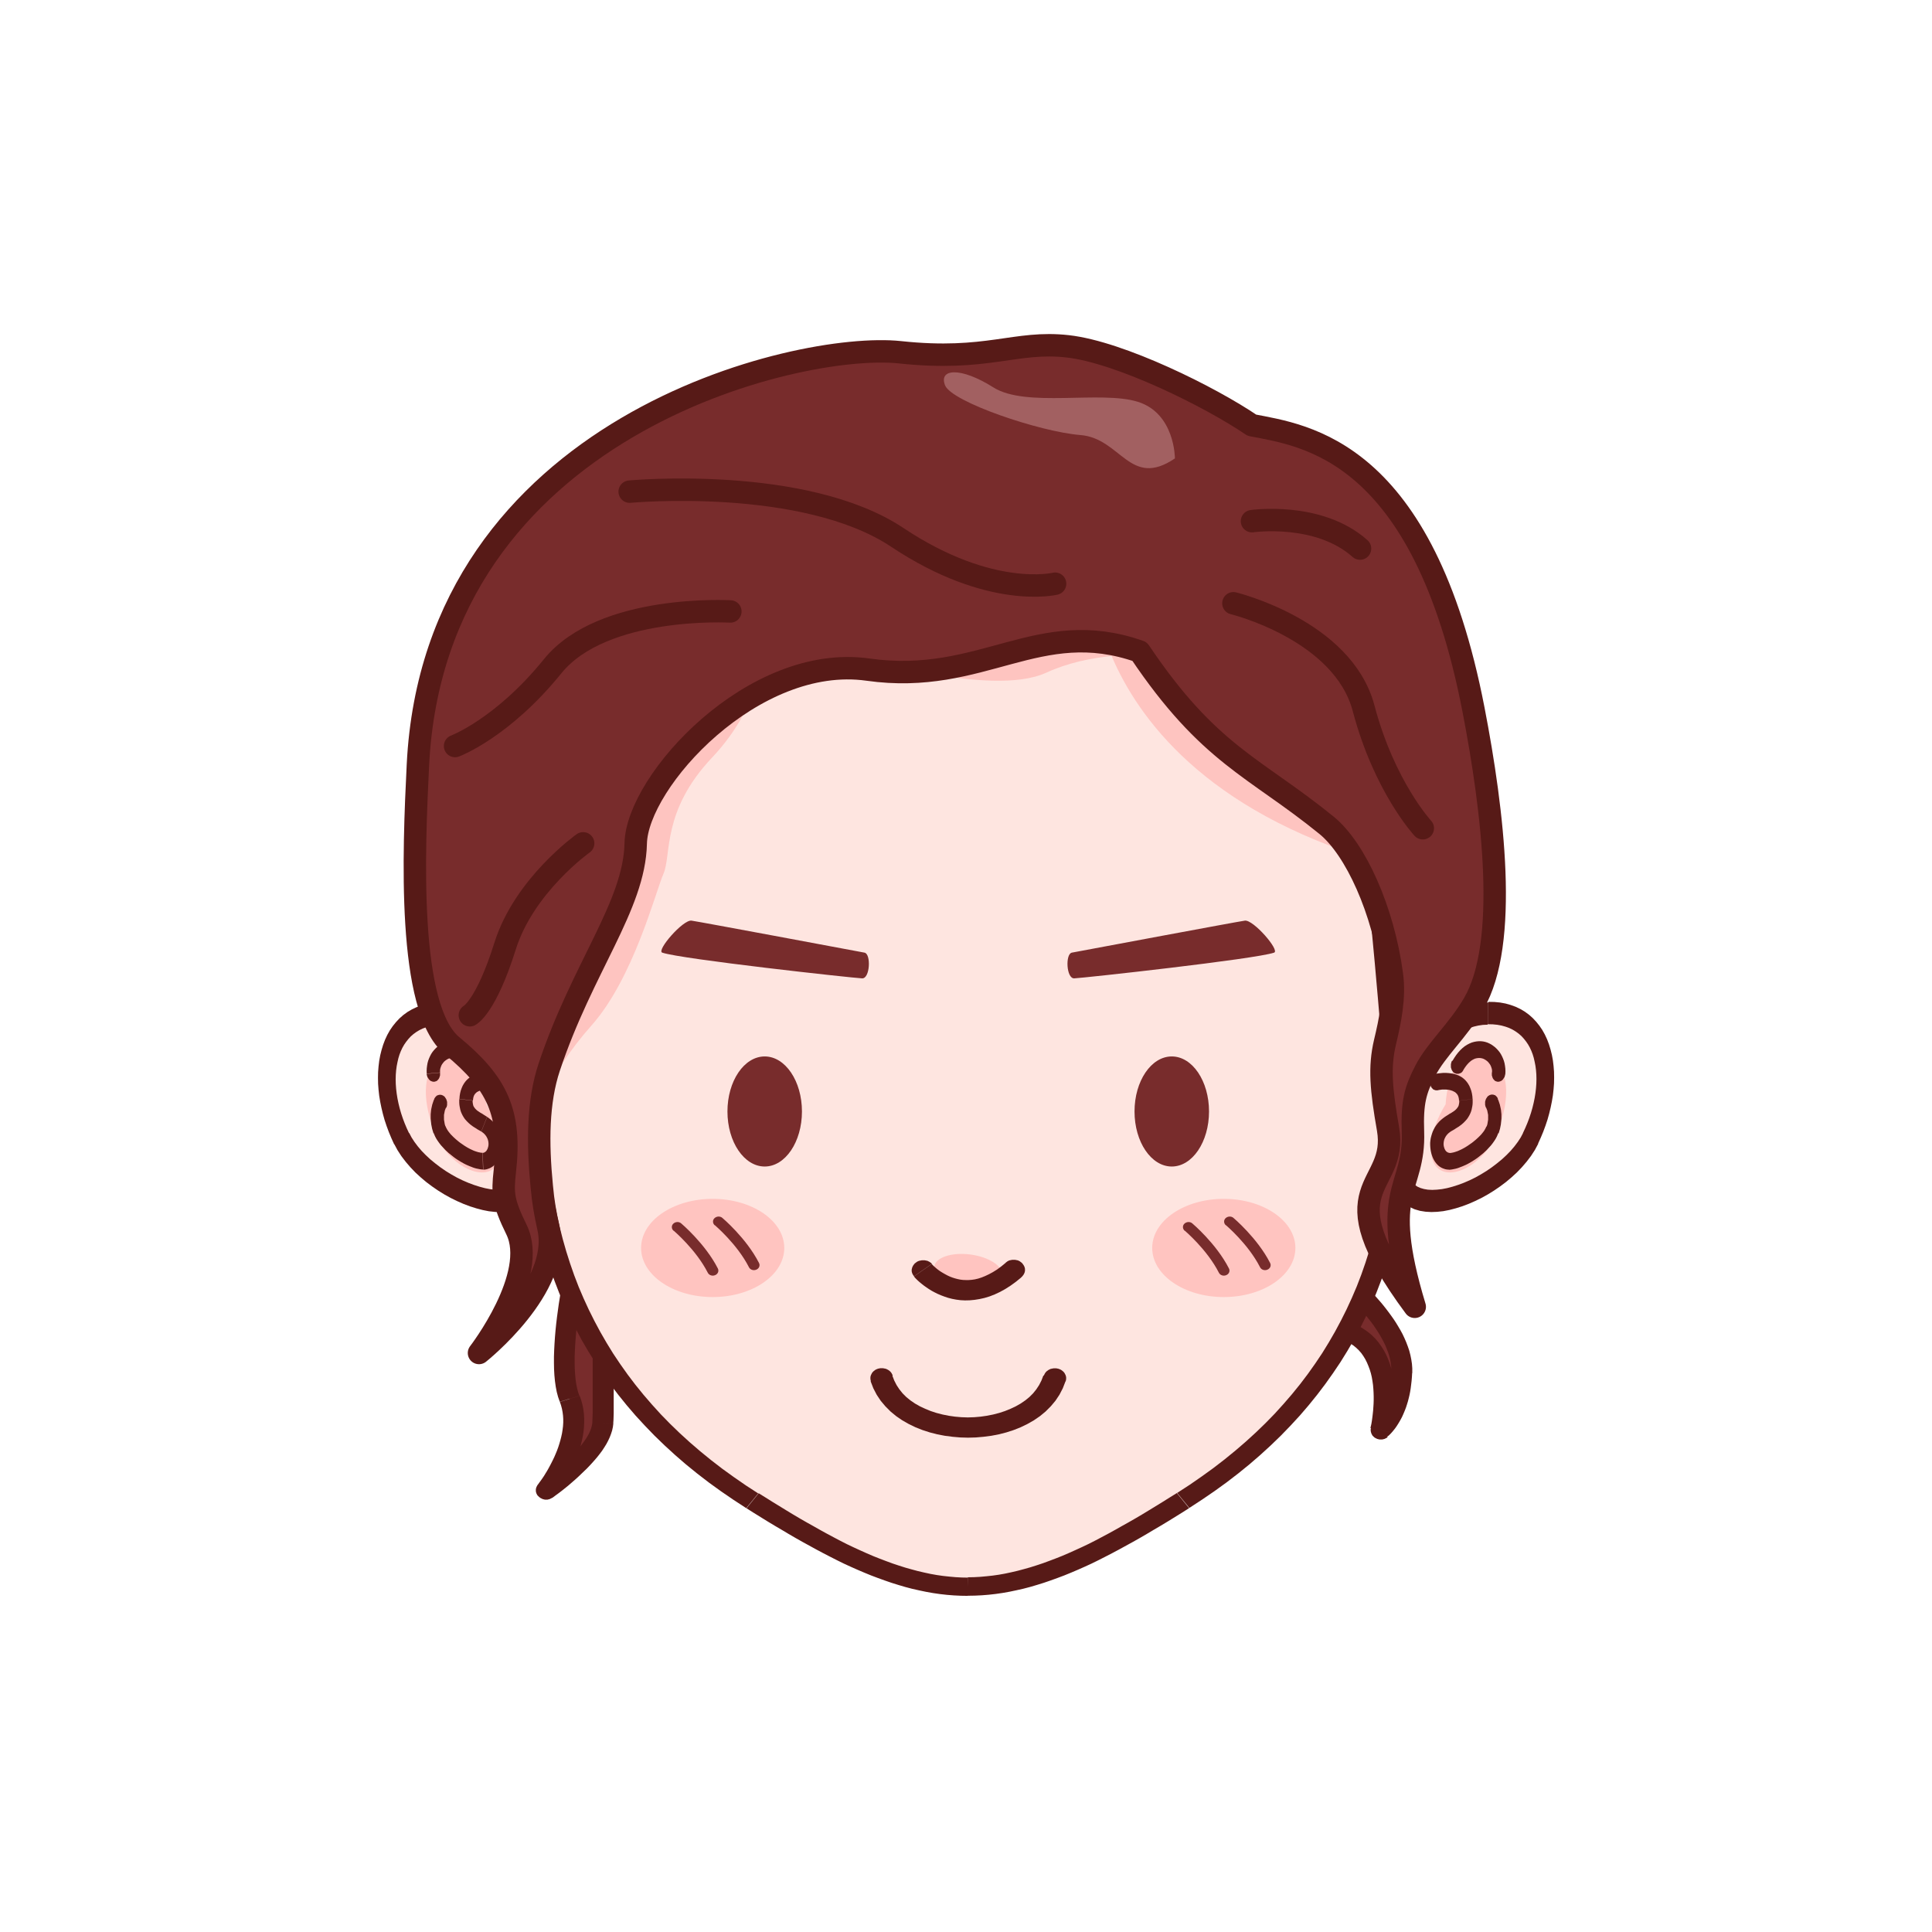 <?xml version="1.0" encoding="UTF-8"?>
<!DOCTYPE svg PUBLIC "-//W3C//DTD SVG 1.1//EN" "http://www.w3.org/Graphics/SVG/1.1/DTD/svg11.dtd">
<!-- Creator: CorelDRAW X6 -->
<svg xmlns="http://www.w3.org/2000/svg" xml:space="preserve" width="172.708mm" height="172.708mm" version="1.1" style="shape-rendering:geometricPrecision; text-rendering:geometricPrecision; image-rendering:optimizeQuality; fill-rule:evenodd; clip-rule:evenodd"
viewBox="0 0 17271 17271"
 xmlns:xlink="http://www.w3.org/1999/xlink">
 <defs>
  <style type="text/css">
   <![CDATA[
    .str1 {stroke:#FEFEFE;stroke-width:20}
    .str0 {stroke:#571A17;stroke-width:200.53;stroke-linecap:round;stroke-linejoin:round}
    .fil5 {fill:none}
    .fil0 {fill:#782C2C}
    .fil7 {fill:#A26061}
    .fil6 {fill:#FEC4C0}
    .fil2 {fill:#FEE5E0}
    .fil3 {fill:#FFC4C0}
    .fil1 {fill:#571A17;fill-rule:nonzero}
    .fil4 {fill:#782C2C;fill-rule:nonzero}
   ]]>
  </style>
     <clipPath id="id0">
      <path d="M6371 10717c354,0 640,197 640,439 0,243 -287,439 -640,439 -354,0 -640,-197 -640,-439 0,-243 287,-439 640,-439z"/>
     </clipPath>
     <clipPath id="id1">
      <path d="M10940 10717c354,0 640,197 640,439 0,243 -287,439 -640,439 -354,0 -640,-197 -640,-439 0,-243 287,-439 640,-439z"/>
     </clipPath>
    <clipPath id="id2">
     <path d="M4647 9789c0,0 -147,-722 -678,-730 -531,-8 -629,602 -379,1118 250,516 1328,890 1148,125l-90 -513z"/>
    </clipPath>
    <clipPath id="id3">
     <path d="M12623 9789c0,0 147,-722 678,-730 531,-8 629,602 379,1118 -250,516 -1328,890 -1148,125l90 -513z"/>
    </clipPath>
 </defs>
 <g id="图层_x0020_1">
  <g id="_1218202368">
   <g>
    <path class="fil0" d="M12088 11505c0,0 456,394 443,767 -13,374 -189,513 -189,513 0,0 182,-708 -304,-886 -486,-179 50,-394 50,-394z"/>
    <path id="1" class="fil1" d="M12625 12275l-187 -5 0 0 0 -30 -2 -30 -4 -30 -6 -31 -8 -31 -10 -31 -12 -31 -13 -31 -15 -31 -16 -30 -17 -30 -18 -29 -19 -29 -19 -28 -20 -27 -20 -26 -20 -25 -20 -24 -20 -23 -19 -22 -19 -21 -18 -19 -17 -18 -16 -16 -15 -14 -13 -13 -12 -11 -10 -9 -8 -7 -6 -5 -3 -3 -1 -1 131 -118 2 2 4 4 7 6 9 8 11 10 13 12 14 14 16 16 17 18 19 19 20 21 20 22 21 24 22 25 22 27 22 28 22 29 22 30 22 31 21 32 20 33 20 34 19 35 17 36 16 37 14 37 13 38 10 39 8 39 6 40 3 40 0 41 0 0zm-374 492l183 36 -154 -79 -1 1 0 0 1 -1 2 -2 3 -2 3 -3 4 -4 5 -5 5 -6 6 -7 6 -8 6 -9 7 -10 7 -11 7 -12 7 -13 7 -14 8 -15 7 -16 7 -17 7 -18 7 -19 7 -21 6 -22 6 -23 6 -24 5 -26 5 -27 4 -28 3 -30 2 -31 2 -32 187 5 -2 36 -3 35 -4 34 -4 32 -5 31 -6 30 -7 29 -7 27 -8 26 -8 25 -9 24 -9 22 -9 21 -9 20 -10 19 -10 18 -10 17 -10 16 -9 14 -9 13 -9 12 -9 11 -8 10 -8 9 -7 8 -7 7 -6 6 -5 5 -5 4 -4 3 -3 2 -2 2 -154 -79zm29 -43l125 123 -4 3 -4 3 -4 2 -4 2 -4 2 -4 2 -4 2 -4 1 -4 1 -4 1 -4 1 -4 1 -4 0 -4 0 -5 0 -5 0 -4 0 -4 0 -4 -1 -4 -1 -4 -1 -4 -1 -4 -1 -4 -2 -4 -2 -4 -2 -4 -2 -4 -2 -4 -3 -4 -3 -3 -3 -3 -3 -3 -3 -3 -3 -3 -3 -2 -4 -2 -4 -2 -4 -2 -4 -2 -4 -1 -4 -1 -4 -1 -4 -1 -4 -1 -4 0 -4 0 -4 0 -4 0 -4 1 -4 1 -4 1 -4 1 -4 1 -4 2 -4 2 -4 2 -4 2 -4 2 -3 3 -3 3 -3 3 -3 3 -3 4 -3zm-278 -749l72 -152 0 0 52 22 48 25 44 29 39 31 35 34 31 36 27 38 24 39 21 40 17 41 15 41 12 41 10 41 8 41 6 41 4 40 2 40 1 39 0 37 -1 36 -2 35 -3 33 -3 31 -4 28 -4 26 -4 23 -4 20 -3 17 -3 14 -2 11 -2 7 -1 3 -183 -36 0 -1 1 -5 2 -9 3 -12 3 -15 3 -18 3 -21 3 -23 3 -26 3 -28 2 -29 2 -31 1 -32 0 -33 -1 -34 -2 -34 -3 -35 -5 -35 -6 -35 -8 -34 -10 -33 -12 -32 -13 -31 -15 -30 -17 -28 -19 -27 -22 -25 -24 -23 -26 -21 -29 -19 -32 -17 -36 -15 0 0zm151 -529l-131 118 104 16 0 0 -4 1 -6 3 -8 4 -10 5 -12 6 -13 6 -14 7 -14 8 -15 9 -15 9 -15 10 -14 10 -13 10 -12 10 -10 10 -9 10 -7 9 -5 8 -3 6 -1 5 0 3 0 3 1 3 3 5 5 7 9 9 14 11 19 13 25 14 32 15 38 15 -72 152 -47 -19 -42 -20 -38 -20 -33 -22 -29 -23 -25 -25 -20 -27 -15 -29 -9 -31 -3 -31 3 -30 8 -28 11 -25 14 -23 16 -21 17 -19 18 -18 19 -17 20 -15 20 -14 20 -13 20 -12 19 -11 18 -10 17 -9 16 -8 14 -7 12 -6 10 -5 8 -3 5 -2 3 -1 104 16zm-27 134l-78 -150 4 -2 4 -1 5 -1 5 -1 5 -1 5 -1 5 0 5 0 5 0 5 0 5 0 4 1 4 1 4 1 4 1 4 1 4 1 4 2 4 2 4 2 4 2 4 2 4 2 3 3 3 3 3 3 3 3 3 3 3 3 2 4 2 4 2 4 2 4 2 4 1 4 1 4 1 4 1 4 0 4 0 4 0 4 0 4 0 4 -1 4 -1 4 -1 4 -1 4 -1 4 -2 4 -2 4 -2 4 -2 3 -2 3 -3 3 -3 3 -3 3 -3 3 -3 3 -4 3 -4 2 -4 2 -4 2 -4 2 -4 2z"/>
   </g>
   <g>
    <path class="fil0" d="M5199 11115c0,0 -254,1019 -106,1389 147,370 -212,820 -212,820 0,0 492,-341 510,-605 18,-265 -44,-976 98,-1048 142,-73 -289,-556 -289,-556z"/>
    <path id="1" class="fil1" d="M5181 12477l-177 54 0 0 -15 -43 -12 -45 -9 -47 -7 -50 -5 -52 -3 -54 -1 -55 0 -57 2 -58 3 -58 4 -59 5 -59 6 -59 7 -59 8 -59 8 -58 9 -57 9 -55 9 -53 9 -51 9 -49 9 -46 9 -43 8 -40 8 -37 7 -33 6 -29 6 -24 5 -19 3 -14 2 -9 1 -3 183 35 -1 3 -2 8 -3 14 -4 19 -5 23 -6 28 -7 32 -8 36 -8 39 -9 42 -9 45 -9 48 -9 50 -9 52 -9 54 -9 55 -8 56 -8 57 -7 57 -6 57 -5 57 -4 56 -3 56 -2 54 0 53 1 51 3 48 4 46 6 43 8 39 9 35 11 31 0 0zm-359 783l116 129 -135 -111 0 0 3 -3 4 -6 6 -8 7 -10 9 -12 10 -14 11 -16 12 -18 12 -20 13 -21 13 -23 13 -24 13 -25 13 -26 13 -27 12 -28 12 -29 11 -30 10 -31 9 -31 8 -31 7 -32 5 -32 4 -32 2 -32 0 -32 -2 -31 -4 -31 -6 -31 -8 -30 -10 -30 177 -54 14 40 11 41 8 41 5 41 2 40 0 40 -2 40 -4 39 -6 39 -8 38 -9 37 -11 36 -12 35 -13 34 -13 33 -14 32 -14 31 -15 30 -15 28 -15 27 -14 25 -14 23 -14 22 -13 20 -12 18 -11 16 -10 14 -8 12 -7 9 -5 7 -3 4 -2 2 -135 -111zm-19 17l154 94 -3 3 -3 3 -3 3 -3 3 -3 3 -4 3 -4 2 -4 2 -4 2 -4 2 -4 2 -4 2 -4 1 -4 1 -4 1 -4 1 -4 1 -4 0 -4 0 -5 0 -5 0 -5 0 -4 -1 -4 -1 -4 -1 -4 -1 -4 -1 -4 -2 -4 -2 -4 -2 -4 -2 -4 -2 -4 -3 -4 -3 -4 -3 -3 -3 -3 -3 -3 -3 -3 -3 -3 -3 -2 -3 -2 -4 -2 -4 -2 -4 -2 -4 -1 -4 -1 -4 -1 -4 -1 -4 0 -4 0 -4 0 -4 0 -4 0 -4 1 -4 1 -4 1 -4 1 -4 2 -4 2 -4 2 -4 2 -4 2 -4 3 -4zm493 -563l187 10 0 0 -4 32 -7 32 -10 31 -12 31 -14 30 -16 30 -18 29 -19 29 -21 28 -22 28 -23 27 -23 26 -24 26 -24 25 -25 24 -25 24 -24 23 -24 22 -24 21 -23 20 -22 19 -21 17 -20 16 -19 15 -17 13 -16 12 -14 10 -12 9 -9 7 -7 5 -4 3 -2 1 -116 -129 1 -1 4 -3 6 -4 9 -6 11 -8 13 -9 14 -11 16 -12 17 -14 19 -15 20 -16 21 -17 21 -18 22 -19 22 -20 22 -21 22 -22 22 -22 22 -23 21 -23 21 -23 20 -23 18 -24 17 -23 16 -23 14 -23 12 -22 10 -22 8 -21 6 -20 4 -19 2 -18 0 0zm144 -1114l95 141 0 0 6 -4 0 1 -4 6 -6 11 -6 16 -6 20 -6 23 -5 26 -5 29 -4 31 -3 33 -3 35 -2 37 -2 38 -1 39 -1 40 -1 41 0 41 0 42 0 42 0 42 0 41 0 41 0 40 0 39 0 38 0 37 0 35 0 33 -1 32 -1 30 -2 28 -187 -10 1 -25 1 -27 1 -30 0 -32 0 -34 0 -36 0 -37 0 -39 0 -40 0 -41 0 -41 0 -42 0 -42 0 -42 0 -42 1 -42 1 -42 1 -41 2 -40 3 -39 3 -38 4 -37 5 -35 5 -34 6 -32 8 -31 9 -29 11 -27 13 -26 17 -25 23 -24 31 -21 0 0zm-150 -468l-183 -35 165 -33 2 2 4 4 6 7 8 9 10 11 11 13 13 15 14 17 15 19 16 20 17 21 17 22 18 23 18 24 18 25 18 25 17 26 17 26 16 26 15 26 14 26 13 26 12 25 10 25 8 25 6 26 4 26 0 27 -6 29 -14 30 -23 28 -32 22 -95 -141 -8 6 -6 8 -3 5 0 1 0 -5 -1 -9 -3 -12 -5 -15 -7 -17 -9 -19 -11 -21 -12 -22 -13 -22 -14 -23 -15 -23 -16 -23 -16 -23 -17 -23 -17 -23 -17 -22 -16 -21 -16 -20 -15 -19 -14 -18 -13 -16 -12 -15 -11 -13 -9 -11 -7 -9 -5 -6 -3 -4 -1 -1 165 -33zm-18 -68l-148 101 -3 -3 -3 -3 -2 -4 -2 -4 -2 -4 -2 -4 -2 -4 -1 -4 -1 -4 -1 -4 -1 -4 0 -4 0 -4 0 -4 0 -4 0 -4 1 -4 1 -4 1 -4 1 -4 2 -4 2 -4 2 -4 2 -4 2 -3 3 -3 3 -3 3 -3 3 -3 3 -3 4 -3 4 -3 4 -3 4 -2 4 -2 4 -2 4 -2 4 -2 4 -1 4 -1 4 -1 4 -1 4 -1 5 0 5 0 5 0 4 0 4 0 4 1 4 1 4 1 4 1 4 1 4 1 4 2 4 2 4 2 4 2 4 2 4 3 3 3 3 3 3 3 3 3z"/>
   </g>
   <g>
    <path class="fil2" d="M6725 13415c674,425 1299,767 1925,769 626,-2 1251,-344 1925,-769 1226,-772 1825,-1847 1924,-3132 18,-238 -246,-3465 -370,-3589 -383,-385 -2338,-1674 -3307,-1522 -1078,-170 -2943,810 -3651,1522 -76,77 -654,1040 -738,2048 -52,627 361,1450 368,1542 98,1284 698,2359 1924,3132z"/>
    <path id="1" class="fil1" d="M8650 14101l1 165 -1 0 -62 -1 -62 -3 -62 -5 -62 -7 -62 -9 -62 -11 -62 -13 -62 -14 -61 -16 -61 -18 -61 -19 -61 -21 -61 -22 -61 -23 -61 -25 -61 -26 -61 -27 -61 -28 -61 -30 -61 -31 -62 -32 -62 -33 -62 -34 -62 -34 -62 -35 -62 -36 -62 -37 -63 -37 -63 -38 -63 -39 -63 -39 -63 -40 109 -134 63 39 62 39 62 38 62 38 61 37 61 36 61 35 61 34 60 34 60 33 60 32 59 31 59 30 59 28 59 27 58 26 58 25 58 23 58 22 57 21 57 19 57 18 57 16 56 15 56 13 56 12 56 10 56 8 56 6 55 5 55 3 55 1 -1 0zm0 165l1 -165 5 0 5 0 5 1 5 1 5 1 4 1 4 1 4 1 4 2 4 2 4 2 4 2 4 2 4 2 3 3 3 3 3 3 3 3 3 3 3 3 2 3 2 3 2 4 2 4 2 4 1 4 1 4 1 4 1 4 1 4 0 4 0 4 0 4 0 4 -1 4 -1 4 -1 4 -1 4 -1 4 -2 4 -2 4 -2 4 -2 3 -2 3 -3 3 -3 3 -3 3 -3 3 -3 3 -3 3 -4 2 -4 2 -4 2 -4 2 -4 2 -4 2 -4 1 -4 1 -4 1 -5 1 -5 1 -5 1 -5 0 -5 0zm1871 -918l109 134 0 0 -63 40 -63 39 -63 39 -63 38 -63 37 -62 37 -62 36 -62 35 -62 34 -62 34 -62 33 -62 32 -61 31 -61 30 -61 28 -61 27 -61 26 -61 25 -61 23 -61 22 -61 21 -61 19 -61 18 -61 16 -62 14 -62 13 -62 11 -62 9 -62 7 -62 5 -62 3 -62 1 -1 -165 55 -1 55 -3 55 -5 56 -6 56 -8 56 -10 56 -12 56 -13 56 -15 57 -16 57 -18 57 -19 57 -21 58 -22 58 -23 58 -25 58 -26 59 -27 59 -28 59 -30 59 -31 60 -32 60 -33 60 -34 61 -34 61 -35 61 -36 61 -37 62 -38 62 -38 62 -39 63 -39 0 0zm1885 -3070l187 11 0 0 -11 122 -14 120 -17 119 -20 118 -23 117 -26 115 -29 114 -32 113 -36 111 -39 110 -42 109 -45 107 -49 106 -52 104 -55 103 -59 101 -62 100 -66 98 -69 97 -72 95 -76 94 -79 92 -83 90 -86 89 -90 87 -93 85 -97 84 -101 82 -104 80 -108 78 -111 76 -115 75 -109 -134 111 -72 107 -74 104 -75 100 -77 97 -79 93 -80 90 -82 86 -83 83 -85 79 -87 76 -88 73 -90 69 -91 66 -93 63 -94 59 -96 56 -97 53 -99 50 -100 47 -102 44 -103 40 -104 37 -106 34 -107 31 -109 28 -110 25 -111 22 -113 19 -114 16 -115 13 -117 11 -118 0 0zm-347 -3529l141 -109 0 0 29 46 16 46 14 58 15 71 15 84 15 96 15 107 16 117 16 126 16 134 16 141 16 147 16 152 16 156 15 158 15 160 15 160 14 159 14 157 13 154 12 150 11 145 11 139 10 131 9 123 7 113 6 102 5 90 4 77 2 64 1 49 -1 36 -187 -11 1 -26 -1 -45 -2 -61 -4 -76 -5 -89 -6 -101 -7 -112 -9 -122 -10 -131 -10 -138 -11 -144 -12 -150 -13 -154 -14 -157 -14 -159 -15 -160 -15 -159 -15 -158 -16 -155 -16 -151 -16 -147 -16 -141 -16 -134 -16 -125 -16 -116 -15 -105 -15 -94 -14 -81 -14 -66 -12 -49 -10 -29 5 5 0 0zm-3253 -1495l33 -162 -33 0 103 -11 107 -2 111 6 114 13 117 20 120 27 122 33 124 38 126 43 127 48 128 52 128 55 128 59 128 61 127 64 126 66 124 67 121 68 119 69 116 69 112 69 108 69 103 68 98 66 93 64 87 62 81 60 74 57 67 53 59 49 51 45 43 41 -141 109 -38 -36 -47 -42 -56 -47 -64 -51 -71 -55 -78 -58 -85 -61 -91 -63 -96 -65 -101 -66 -106 -67 -110 -68 -113 -68 -116 -68 -119 -67 -121 -66 -123 -64 -124 -62 -124 -60 -125 -57 -124 -54 -123 -50 -122 -46 -120 -41 -118 -36 -115 -30 -111 -25 -107 -18 -102 -12 -96 -5 -90 2 -84 9 -33 0zm0 -162l33 162 -5 1 -5 0 -5 0 -5 0 -5 0 -5 0 -5 -1 -4 -1 -4 -1 -4 -1 -4 -1 -4 -2 -4 -2 -4 -2 -4 -2 -4 -2 -4 -2 -4 -2 -3 -3 -3 -3 -3 -3 -3 -3 -3 -3 -3 -3 -2 -3 -2 -4 -2 -4 -2 -4 -2 -4 -1 -4 -1 -4 -1 -4 -1 -4 0 -4 0 -4 0 -4 0 -4 0 -4 1 -4 1 -4 1 -4 1 -4 2 -4 2 -4 2 -4 2 -4 2 -3 2 -3 3 -3 3 -3 3 -3 3 -3 3 -3 3 -3 4 -2 4 -2 4 -2 4 -2 4 -2 4 -2 4 -1 5 -1 5 -1 5 -1zm-3564 1657l-141 -109 0 0 72 -70 78 -71 84 -71 90 -72 95 -72 100 -73 105 -73 109 -72 113 -72 116 -71 119 -70 122 -68 125 -67 127 -65 129 -63 130 -61 132 -58 132 -55 133 -52 133 -49 133 -45 132 -41 132 -37 130 -33 129 -28 127 -23 125 -18 123 -12 120 -6 117 0 114 7 110 13 -33 162 -96 -12 -101 -6 -106 0 -110 6 -114 11 -117 17 -120 22 -122 27 -124 31 -126 36 -127 40 -128 44 -129 47 -129 51 -129 54 -128 56 -127 59 -126 61 -124 63 -122 65 -119 67 -116 68 -113 69 -110 70 -106 70 -101 70 -97 70 -92 70 -86 69 -80 68 -74 67 -67 65 0 0zm-715 1999l-187 -12 0 0 9 -96 12 -96 15 -95 17 -94 19 -93 21 -92 23 -91 25 -90 26 -88 28 -86 29 -84 29 -82 30 -80 31 -78 31 -76 31 -73 31 -70 31 -67 31 -64 30 -61 29 -58 28 -54 27 -50 26 -47 25 -43 23 -39 21 -35 19 -30 17 -26 15 -22 14 -18 14 -16 141 109 -3 3 -9 12 -12 18 -15 23 -18 28 -20 32 -22 37 -24 41 -25 45 -26 49 -27 52 -28 56 -29 59 -30 62 -30 65 -30 68 -30 71 -30 73 -30 76 -29 78 -29 80 -28 82 -27 84 -25 85 -24 87 -22 88 -21 89 -19 90 -17 91 -14 91 -12 92 -9 92 0 0zm368 1530l-187 11 0 0 0 0 -3 -10 -5 -16 -7 -21 -9 -25 -11 -29 -13 -33 -14 -36 -15 -39 -16 -42 -17 -45 -18 -47 -18 -49 -18 -52 -19 -54 -19 -55 -18 -57 -18 -59 -18 -60 -17 -61 -16 -62 -15 -63 -14 -63 -13 -64 -11 -64 -10 -65 -8 -65 -6 -65 -4 -64 -1 -64 1 -63 4 -63 187 12 -3 56 -1 57 1 58 4 59 6 60 7 60 9 61 11 61 12 61 13 61 15 60 16 60 16 59 17 58 18 57 18 55 18 54 18 52 18 50 18 48 17 46 17 44 16 41 15 39 14 36 13 33 12 30 10 27 9 24 7 21 5 20 3 22 0 0zm1885 3070l-109 134 0 0 -115 -75 -111 -76 -108 -78 -104 -80 -101 -82 -97 -84 -93 -85 -90 -87 -86 -89 -83 -90 -79 -92 -76 -94 -72 -95 -69 -97 -66 -98 -62 -100 -59 -101 -55 -103 -52 -104 -49 -106 -45 -107 -42 -109 -39 -110 -36 -111 -32 -113 -29 -114 -26 -115 -23 -117 -20 -118 -17 -119 -14 -120 -11 -122 187 -11 11 118 13 117 16 115 19 114 22 113 25 111 28 110 31 109 34 107 37 106 40 104 44 103 47 102 50 100 53 99 56 97 59 96 63 94 66 93 69 91 73 90 76 88 79 87 83 85 86 83 90 82 93 80 97 79 100 77 104 75 107 74 111 72 0 0z"/>
   </g>
   <g>
    <path class="fil3" d="M6371 10717c354,0 640,197 640,439 0,243 -287,439 -640,439 -354,0 -640,-197 -640,-439 0,-243 287,-439 640,-439z"/>
    <g style="clip-path:url(#id0)">
     <g>
      <path id="1" class="fil4" d="M6022 11003c-20,-17 -22,-46 -3,-64 19,-18 50,-20 70,-3 1,1 214,180 328,403 12,23 1,50 -24,60 -25,11 -55,1 -66,-22 -106,-208 -304,-374 -304,-375zm368 -49c-20,-17 -22,-46 -3,-64 19,-18 50,-20 70,-3 1,1 214,180 328,403 12,23 1,50 -24,60 -25,11 -55,1 -66,-22 -106,-208 -304,-374 -304,-375z"/>
     </g>
    </g>
    <path class="fil5" d="M6371 10717c354,0 640,197 640,439 0,243 -287,439 -640,439 -354,0 -640,-197 -640,-439 0,-243 287,-439 640,-439z"/>
    <path class="fil3" d="M10940 10717c354,0 640,197 640,439 0,243 -287,439 -640,439 -354,0 -640,-197 -640,-439 0,-243 287,-439 640,-439z"/>
    <g style="clip-path:url(#id1)">
     <g>
      <path id="1" class="fil4" d="M10591 11003c-20,-17 -22,-46 -3,-64 19,-18 50,-20 70,-3 1,1 214,180 328,403 12,23 1,50 -24,60 -25,11 -55,1 -66,-22 -106,-208 -304,-374 -304,-375zm368 -49c-20,-17 -22,-46 -3,-64 19,-18 50,-20 70,-3 1,1 214,180 328,403 12,23 1,50 -24,60 -25,11 -55,1 -66,-22 -106,-208 -304,-374 -304,-375z"/>
     </g>
    </g>
    <path class="fil5" d="M10940 10717c354,0 640,197 640,439 0,243 -287,439 -640,439 -354,0 -640,-197 -640,-439 0,-243 287,-439 640,-439z"/>
   </g>
   <path class="fil2" d="M4647 9789c0,0 -147,-722 -678,-730 -531,-8 -629,602 -379,1118 250,516 1328,890 1148,125l-90 -513z"/>
   <g style="clip-path:url(#id2)">
    <g>
     <path id="1" class="fil3" d="M3979 9414c-214,141 -203,404 -105,679 98,276 366,444 512,371 147,-74 112,-352 -38,-592 -15,-263 -155,-599 -369,-458z"/>
     <g>
      <path class="fil1" d="M4434 9599l3 1 3 1 3 1 3 1 3 2 3 2 3 2 3 2 2 2 2 2 2 2 2 2 2 3 2 3 2 3 2 3 2 3 2 3 1 3 1 3 1 3 1 3 1 3 1 4 1 4 1 4 0 4 0 4 0 4 0 4 0 4 0 4 -1 4 -1 4 -1 4 -1 3 -1 3 -1 3 -1 3 -1 3 -2 3 -2 3 -2 3 -2 3 -2 2 -2 2 -2 2 -2 2 -2 2 -2 2 -2 2 -3 1 -3 1 -3 1 -3 1 -3 1 -3 1 -3 1 -3 0 -3 0 -3 0 -3 0 -3 0 -3 -1 17 -147zm-327 226l0 0 2 -27 4 -25 6 -24 8 -22 9 -21 11 -19 12 -17 13 -15 14 -13 14 -11 15 -9 15 -8 15 -6 15 -5 15 -4 14 -3 14 -2 14 -2 14 -1 13 -1 13 0 12 0 11 1 10 1 10 1 9 1 8 1 7 1 5 1 4 1 3 1 2 0 -17 147 0 0 -1 0 -3 -1 -4 -1 -5 -1 -6 -1 -7 -1 -7 -1 -8 -1 -9 0 -9 0 -9 0 -10 0 -10 1 -10 1 -10 2 -9 2 -9 3 -9 3 -8 4 -8 4 -7 4 -6 5 -5 5 -5 5 -4 6 -4 6 -3 7 -3 8 -2 9 -2 11 -1 13 0 0 -120 -14zm195 290l0 0 -7 -4 -7 -4 -7 -4 -7 -4 -7 -4 -7 -5 -8 -5 -8 -5 -8 -5 -8 -5 -8 -6 -8 -6 -8 -6 -8 -7 -8 -7 -8 -8 -8 -8 -8 -9 -8 -9 -7 -10 -7 -11 -7 -12 -6 -12 -6 -13 -5 -14 -4 -14 -3 -15 -3 -15 -2 -15 -1 -16 0 -16 0 -16 120 14 0 8 0 7 1 7 1 6 1 5 1 5 1 4 1 4 2 4 2 4 2 3 2 3 3 4 3 4 3 4 4 4 4 4 4 4 5 4 5 4 6 4 6 4 6 4 6 4 7 4 7 4 7 4 7 5 8 5 8 5 8 5 8 5 0 0 -52 131zm12 191l0 0 4 0 4 -1 4 -1 4 -2 4 -2 4 -3 4 -3 4 -4 4 -5 3 -5 3 -6 3 -6 2 -6 2 -7 2 -7 1 -7 1 -7 0 -7 0 -8 -1 -8 -1 -8 -2 -8 -2 -8 -3 -8 -4 -8 -4 -8 -5 -8 -6 -8 -7 -8 -8 -8 -10 -8 -11 -8 52 -131 18 13 17 14 16 15 14 16 13 17 12 18 10 19 9 19 7 20 6 20 5 20 3 20 2 20 0 20 -1 19 -2 19 -3 18 -4 18 -5 17 -6 17 -7 16 -8 15 -9 14 -10 13 -11 12 -12 11 -13 9 -14 8 -15 6 -15 5 -16 3 -16 1 0 0 -4 -150zm-330 -236l0 0 3 8 4 8 5 9 6 10 7 10 8 10 8 10 9 10 10 10 10 10 11 10 11 10 12 10 12 10 13 10 13 9 13 9 13 9 13 8 13 8 13 7 13 7 13 6 13 6 12 5 12 4 12 4 11 3 10 2 10 2 9 1 8 0 4 150 -14 -1 -15 -2 -15 -3 -15 -3 -15 -4 -15 -5 -15 -6 -16 -6 -16 -7 -16 -7 -16 -8 -16 -9 -16 -9 -16 -10 -16 -10 -16 -11 -15 -11 -15 -12 -15 -12 -15 -12 -14 -13 -14 -13 -13 -14 -13 -14 -13 -14 -12 -15 -11 -15 -11 -16 -10 -16 -9 -17 -8 -18 -7 -18 0 0 109 -56zm3 -169l-2 5 -2 5 -2 5 -2 5 -2 5 -1 5 -1 5 -1 5 -1 5 -1 5 -1 5 -1 5 -1 5 0 5 0 5 0 5 0 5 0 6 0 5 0 6 0 6 1 6 1 6 1 6 1 6 1 6 1 6 1 6 2 6 2 6 2 6 2 6 -109 56 -3 -10 -3 -10 -3 -10 -3 -10 -2 -10 -2 -10 -2 -10 -2 -10 -1 -10 -1 -10 -1 -10 -1 -10 -1 -10 0 -10 0 -10 0 -10 0 -10 1 -10 1 -10 1 -10 1 -10 2 -10 2 -9 2 -9 2 -9 2 -9 3 -9 3 -9 3 -9 3 -9 4 -9 4 -8 105 79zm-105 -79l2 -3 2 -3 2 -3 2 -3 2 -3 2 -2 2 -2 2 -2 2 -2 2 -2 2 -2 3 -2 3 -1 3 -1 3 -1 3 -1 3 -1 3 -1 3 0 3 0 3 0 3 0 3 0 3 0 3 1 3 1 3 1 3 1 3 1 3 2 3 2 3 2 3 2 3 2 2 2 2 3 2 3 2 3 2 3 2 3 2 3 2 3 1 3 1 3 1 3 1 3 1 3 1 3 1 4 1 4 0 4 0 4 0 4 0 4 0 4 0 4 0 4 -1 4 -1 4 -1 4 -1 3 -1 3 -1 3 -1 3 -105 -79z"/>
     </g>
     <g>
      <path class="fil1" d="M4286 9484l2 3 2 3 1 3 1 3 1 3 1 4 1 4 1 4 1 4 0 4 0 4 0 4 0 4 0 4 0 4 0 4 -1 4 -1 3 -1 3 -1 3 -1 3 -1 3 -1 3 -1 3 -2 3 -2 3 -2 3 -2 3 -2 3 -2 2 -2 2 -2 2 -3 2 -3 2 -3 2 -3 1 -3 1 -3 1 -3 1 -3 1 -3 1 -3 0 -3 0 -3 0 -3 0 -3 0 -3 0 -3 -1 -3 -1 -3 -1 -3 -1 -3 -1 -3 -1 -3 -2 -3 -2 -3 -2 -2 -2 -2 -2 -2 -2 -2 -3 -2 -3 -2 -3 -2 -3 -2 -3 97 -82zm-471 116l-1 -25 1 -25 3 -24 4 -23 6 -22 8 -21 9 -20 10 -19 12 -18 13 -16 14 -15 15 -14 16 -12 16 -11 17 -9 18 -8 19 -6 19 -4 20 -2 20 0 20 2 21 4 21 6 21 9 21 11 20 13 20 16 19 18 19 21 18 23 17 25 17 28 -97 82 -12 -19 -12 -17 -12 -15 -12 -13 -12 -11 -11 -9 -11 -7 -11 -6 -11 -5 -11 -3 -11 -2 -11 -1 -10 0 -10 1 -10 2 -10 3 -9 4 -9 5 -9 6 -8 6 -8 7 -7 8 -6 8 -6 8 -5 9 -4 9 -3 9 -3 9 -2 9 -1 9 0 9 1 10 -119 11zm119 -11l0 4 0 4 0 4 0 4 0 4 0 4 -1 4 -1 3 -1 3 -1 3 -1 3 -1 3 -1 3 -1 3 -2 3 -2 3 -2 3 -2 3 -2 2 -2 2 -2 2 -2 2 -2 2 -2 2 -3 2 -3 1 -3 1 -3 1 -3 1 -3 1 -3 1 -3 0 -3 0 -3 0 -3 0 -3 0 -3 -1 -3 -1 -3 -1 -3 -1 -3 -1 -3 -1 -3 -2 -3 -2 -3 -2 -2 -2 -2 -2 -2 -2 -2 -2 -2 -3 -2 -3 -2 -3 -2 -3 -2 -3 -2 -3 -2 -3 -1 -3 -1 -3 -1 -3 -1 -4 -1 -4 -1 -4 -1 -4 0 -4 119 -11z"/>
     </g>
    </g>
   </g>
   <g>
    <path class="fil1" d="M3966 8960l0 0 54 3 52 8 50 12 48 16 46 19 43 23 41 25 39 28 37 30 34 32 32 34 30 35 28 36 26 37 24 37 22 37 20 37 19 37 17 36 15 35 14 34 12 32 11 31 10 29 8 26 7 24 6 21 5 18 4 15 3 11 2 7 1 4 -155 40 0 0 -1 -5 -2 -8 -3 -12 -4 -15 -5 -17 -6 -20 -7 -22 -8 -24 -9 -26 -11 -27 -12 -29 -13 -30 -14 -30 -16 -31 -17 -31 -18 -31 -19 -30 -21 -30 -22 -29 -24 -28 -25 -26 -26 -25 -28 -23 -29 -21 -31 -19 -33 -17 -35 -15 -37 -12 -39 -9 -41 -6 -43 -2 0 0 -6 -200zm-444 1266l0 0 -24 -53 -22 -53 -20 -54 -18 -54 -15 -54 -13 -54 -11 -54 -9 -54 -6 -54 -4 -53 -1 -53 1 -52 4 -51 6 -50 9 -49 12 -48 14 -46 17 -45 20 -43 23 -41 26 -38 29 -36 31 -33 34 -30 37 -27 39 -23 42 -20 44 -16 46 -13 49 -9 51 -5 53 -1 6 200 -44 1 -41 4 -38 7 -36 10 -33 12 -31 15 -28 17 -26 19 -24 21 -21 23 -19 24 -18 26 -16 28 -14 30 -12 31 -10 33 -8 35 -7 36 -5 38 -3 39 -1 40 1 41 3 42 5 43 7 44 9 44 11 45 13 45 15 45 17 45 19 45 21 45 0 0 -135 97zm1293 60l-1 -7 15 78 8 74 0 70 -9 66 -17 60 -25 53 -32 45 -38 37 -42 28 -45 21 -48 14 -50 8 -52 3 -53 -2 -55 -6 -56 -11 -57 -15 -57 -18 -58 -22 -57 -25 -57 -28 -56 -31 -55 -34 -54 -37 -52 -39 -50 -42 -48 -44 -45 -47 -42 -49 -39 -51 -35 -54 -30 -56 135 -97 21 40 26 40 30 40 34 40 38 39 41 38 44 36 46 35 48 33 49 30 50 28 51 25 51 22 51 19 50 16 49 13 47 9 45 5 42 2 39 -2 35 -6 31 -9 27 -12 22 -15 17 -17 14 -19 11 -22 8 -27 4 -33 0 -41 -5 -50 -11 -58 -1 -7 156 -33zm-154 40l-1 -5 -1 -5 -1 -5 0 -5 0 -5 0 -5 0 -5 0 -5 1 -5 1 -5 1 -5 1 -5 1 -4 1 -4 2 -4 2 -4 2 -4 2 -4 2 -4 2 -4 3 -3 3 -3 3 -3 3 -3 3 -3 3 -3 3 -2 3 -2 4 -2 4 -2 4 -2 4 -1 4 -1 4 -1 4 -1 4 0 4 0 4 0 4 0 4 1 4 1 4 1 4 1 4 2 4 2 4 2 3 2 3 2 3 3 3 3 3 3 3 3 3 3 3 3 3 4 3 4 2 4 2 4 2 4 2 4 2 5 2 5 1 5 1 5 -153 47zm-92 -520l155 -37 1 3 90 513 -156 33 -90 -513zm0 0l-1 -5 -1 -5 0 -5 0 -5 0 -5 0 -5 0 -5 1 -5 1 -5 1 -5 1 -5 1 -4 1 -4 2 -4 2 -4 2 -4 2 -4 2 -4 2 -4 3 -3 3 -3 3 -3 3 -3 3 -3 3 -3 3 -2 3 -2 4 -2 4 -2 4 -1 4 -1 4 -1 4 -1 4 0 4 0 4 0 4 0 4 1 4 1 4 1 4 1 4 1 4 2 4 2 4 2 3 2 3 2 3 3 3 3 3 3 3 3 3 3 3 4 3 4 2 4 2 4 2 4 2 4 2 4 2 5 2 5 1 5 1 5 1 5 -156 33z"/>
   </g>
   <path class="fil2" d="M12623 9789c0,0 147,-722 678,-730 531,-8 629,602 379,1118 -250,516 -1328,890 -1148,125l90 -513z"/>
   <g style="clip-path:url(#id3)">
    <g>
     <path id="1" class="fil3" d="M13292 9414c214,141 203,404 105,679 -98,276 -366,444 -512,371 -147,-74 -112,-352 38,-592 15,-263 155,-599 369,-458z"/>
     <g>
      <path class="fil1" d="M12836 9599l17 147 -3 1 -3 0 -3 0 -3 0 -3 0 -3 0 -3 -1 -3 -1 -3 -1 -3 -1 -3 -1 -3 -1 -3 -1 -2 -2 -2 -2 -2 -2 -2 -2 -2 -2 -2 -2 -2 -2 -2 -3 -2 -3 -2 -3 -2 -3 -1 -3 -1 -3 -1 -3 -1 -3 -1 -3 -1 -4 -1 -4 -1 -4 0 -4 0 -4 0 -4 0 -4 0 -4 0 -4 1 -4 1 -4 1 -4 1 -3 1 -3 1 -3 1 -3 1 -3 2 -3 2 -3 2 -3 2 -3 2 -3 2 -3 2 -2 2 -2 2 -2 2 -2 3 -2 3 -2 3 -2 3 -2 3 -1 3 -1 3 -1 3 -1zm327 226l-120 14 0 0 -1 -13 -2 -11 -2 -9 -3 -8 -3 -7 -4 -6 -4 -6 -5 -5 -5 -5 -6 -5 -7 -4 -8 -4 -8 -4 -9 -3 -9 -3 -9 -2 -10 -2 -10 -1 -10 -1 -10 0 -9 0 -9 0 -9 0 -8 1 -7 1 -7 1 -6 1 -5 1 -4 1 -3 1 -1 0 0 0 -17 -147 2 0 3 -1 4 -1 5 -1 7 -1 8 -1 9 -1 10 -1 10 -1 11 -1 12 0 13 0 13 1 14 1 14 2 14 2 14 3 15 4 15 5 15 6 15 8 15 9 14 11 14 13 13 15 12 17 11 19 9 21 8 22 6 24 4 25 2 27 0 0zm-195 290l-52 -131 0 0 8 -5 8 -5 8 -5 8 -5 7 -5 7 -4 7 -4 7 -4 6 -4 6 -4 6 -4 6 -4 5 -4 5 -4 4 -4 4 -4 4 -4 3 -4 3 -4 3 -4 2 -3 2 -3 2 -4 2 -4 1 -4 1 -4 1 -5 1 -5 1 -6 1 -7 0 -7 0 -8 120 -14 0 16 0 16 -1 16 -2 15 -3 15 -3 15 -4 14 -5 14 -6 13 -6 12 -7 12 -7 11 -7 10 -8 9 -8 9 -8 8 -8 8 -8 7 -8 7 -8 6 -8 6 -8 6 -8 5 -8 5 -8 5 -8 5 -7 5 -7 4 -7 4 -7 4 -7 4 -7 4 0 0zm-12 191l-4 150 0 0 -16 -1 -16 -3 -15 -5 -15 -6 -14 -8 -13 -9 -12 -11 -11 -12 -10 -13 -9 -14 -8 -15 -7 -16 -6 -17 -5 -17 -4 -18 -3 -18 -2 -19 -1 -19 0 -20 2 -20 3 -20 5 -20 6 -20 7 -20 9 -19 10 -19 12 -18 13 -17 14 -16 16 -15 17 -14 18 -13 52 131 -11 8 -10 8 -8 8 -7 8 -6 8 -5 8 -4 8 -4 8 -3 8 -2 8 -2 8 -1 8 -1 8 0 8 0 7 1 7 1 7 2 7 2 7 2 6 3 6 3 6 3 5 4 5 4 4 4 3 4 3 4 2 4 2 4 1 4 1 4 0 0 0zm330 -236l109 56 0 0 -7 18 -8 18 -9 17 -10 16 -11 16 -11 15 -12 15 -13 14 -13 14 -13 14 -14 13 -14 13 -15 12 -15 12 -15 12 -15 11 -16 11 -16 10 -16 10 -16 9 -16 9 -16 8 -16 7 -16 7 -16 6 -15 6 -15 5 -15 4 -15 3 -15 3 -15 2 -14 1 4 -150 8 0 9 -1 10 -2 10 -2 11 -3 12 -4 12 -4 12 -5 13 -6 13 -6 13 -7 13 -7 13 -8 13 -8 13 -9 13 -9 13 -9 13 -10 12 -10 12 -10 11 -10 11 -10 10 -10 10 -10 9 -10 8 -10 8 -10 7 -10 6 -10 5 -9 4 -8 3 -8 0 0zm-3 -169l105 -79 4 8 4 9 3 9 3 9 3 9 3 9 2 9 2 9 2 9 2 9 2 10 1 10 1 10 1 10 1 10 0 10 0 10 0 10 0 10 -1 10 -1 10 -1 10 -1 10 -1 10 -2 10 -2 10 -2 10 -2 10 -3 10 -3 10 -3 10 -3 10 -109 -56 2 -6 2 -6 2 -6 2 -6 1 -6 1 -6 1 -6 1 -6 1 -6 1 -6 1 -6 0 -6 0 -6 0 -5 0 -6 0 -5 0 -5 0 -5 0 -5 -1 -5 -1 -5 -1 -5 -1 -5 -1 -5 -1 -5 -1 -5 -1 -5 -2 -5 -2 -5 -2 -5 -2 -5 -2 -5zm105 -79l-105 79 -1 -3 -1 -3 -1 -3 -1 -3 -1 -4 -1 -4 -1 -4 0 -4 0 -4 0 -4 0 -4 0 -4 0 -4 0 -4 1 -4 1 -4 1 -3 1 -3 1 -3 1 -3 1 -3 1 -3 2 -3 2 -3 2 -3 2 -3 2 -3 2 -3 2 -3 2 -2 3 -2 3 -2 3 -2 3 -2 3 -2 3 -1 3 -1 3 -1 3 -1 3 -1 3 0 3 0 3 0 3 0 3 0 3 0 3 1 3 1 3 1 3 1 3 1 3 1 3 2 2 2 2 2 2 2 2 2 2 2 2 2 2 3 2 3 2 3 2 3 2 3z"/>
     </g>
     <g>
      <path class="fil1" d="M12985 9484l97 82 -2 3 -2 3 -2 3 -2 3 -2 3 -2 2 -2 2 -2 2 -3 2 -3 2 -3 2 -3 1 -3 1 -3 1 -3 1 -3 1 -3 1 -3 0 -3 0 -3 0 -3 0 -3 0 -3 0 -3 -1 -3 -1 -3 -1 -3 -1 -3 -1 -3 -1 -3 -2 -3 -2 -3 -2 -2 -2 -2 -2 -2 -2 -2 -3 -2 -3 -2 -3 -2 -3 -2 -3 -1 -3 -1 -3 -1 -3 -1 -3 -1 -3 -1 -3 -1 -3 -1 -4 0 -4 0 -4 0 -4 0 -4 0 -4 0 -4 0 -4 1 -4 1 -4 1 -4 1 -4 1 -3 1 -3 1 -3 2 -3 2 -3zm471 116l-119 -11 1 -10 0 -9 -1 -9 -2 -9 -3 -9 -3 -9 -4 -9 -5 -9 -6 -8 -6 -8 -7 -8 -8 -7 -8 -6 -9 -6 -9 -5 -9 -4 -10 -3 -10 -2 -10 -1 -10 0 -11 1 -11 2 -11 3 -11 5 -11 6 -11 7 -11 9 -12 11 -12 13 -12 15 -12 17 -12 19 -97 -82 17 -28 17 -25 18 -23 19 -21 19 -18 20 -16 20 -13 21 -11 21 -9 21 -6 21 -4 20 -2 20 0 20 2 19 4 19 6 18 8 17 9 16 11 16 12 15 14 14 15 13 16 12 18 10 19 9 20 8 21 6 22 4 23 3 24 1 25 -1 25zm-119 -11l119 11 0 4 -1 4 -1 4 -1 4 -1 4 -1 3 -1 3 -1 3 -2 3 -2 3 -2 3 -2 3 -2 3 -2 3 -2 3 -2 2 -2 2 -2 2 -2 2 -3 2 -3 2 -3 2 -3 1 -3 1 -3 1 -3 1 -3 1 -3 1 -3 0 -3 0 -3 0 -3 0 -3 0 -3 -1 -3 -1 -3 -1 -3 -1 -3 -1 -3 -1 -3 -2 -2 -2 -2 -2 -2 -2 -2 -2 -2 -2 -2 -2 -2 -3 -2 -3 -2 -3 -2 -3 -1 -3 -1 -3 -1 -3 -1 -3 -1 -3 -1 -3 -1 -3 -1 -4 0 -4 0 -4 0 -4 0 -4 0 -4 0 -4z"/>
     </g>
    </g>
   </g>
   <g>
    <path class="fil1" d="M13305 8960l-6 200 0 0 -43 2 -41 6 -39 9 -37 12 -35 15 -33 17 -31 19 -29 21 -28 23 -26 25 -25 26 -24 28 -22 29 -21 30 -19 30 -18 31 -17 31 -16 31 -14 30 -13 30 -12 29 -11 27 -9 26 -8 24 -7 22 -6 20 -5 17 -4 15 -3 12 -2 8 -1 5 0 0 -155 -40 1 -4 2 -7 3 -11 4 -15 5 -18 6 -21 7 -24 8 -26 10 -29 11 -31 12 -32 14 -34 15 -35 17 -36 19 -37 20 -37 22 -37 24 -37 26 -37 28 -36 30 -35 32 -34 34 -32 37 -30 39 -28 41 -25 43 -23 46 -19 48 -16 50 -12 52 -8 54 -3 0 0zm444 1266l-135 -97 0 0 21 -45 19 -45 17 -45 15 -45 13 -45 11 -45 9 -44 7 -44 5 -43 3 -42 1 -41 -1 -40 -3 -39 -5 -38 -7 -36 -8 -35 -10 -33 -12 -31 -14 -30 -16 -28 -18 -26 -19 -24 -21 -23 -24 -21 -26 -19 -28 -17 -31 -15 -33 -12 -36 -10 -38 -7 -41 -4 -44 -1 6 -200 53 1 51 5 49 9 46 13 44 16 42 20 39 23 37 27 34 30 31 33 29 36 26 38 23 41 20 43 17 45 14 46 12 48 9 49 6 50 4 51 1 52 -1 53 -4 53 -6 54 -9 54 -11 54 -13 54 -15 54 -18 54 -20 54 -22 53 -24 53 0 0zm-1293 60l156 33 -1 7 -11 58 -5 50 0 41 4 33 8 27 11 22 14 19 17 17 22 15 27 12 31 9 35 6 39 2 42 -2 45 -5 47 -9 49 -13 50 -16 51 -19 51 -22 51 -25 50 -28 49 -30 48 -33 46 -35 44 -36 41 -38 38 -39 34 -40 30 -40 26 -40 21 -40 135 97 -30 56 -35 54 -39 51 -42 49 -45 47 -48 44 -50 42 -52 39 -54 37 -55 34 -56 31 -57 28 -57 25 -58 22 -57 18 -57 15 -56 11 -55 6 -53 2 -52 -3 -50 -8 -48 -14 -45 -21 -42 -28 -38 -37 -32 -45 -25 -53 -17 -60 -9 -66 0 -70 8 -74 15 -78 -1 7zm154 40l-153 -47 1 -5 1 -5 2 -5 2 -5 2 -4 2 -4 2 -4 2 -4 3 -4 3 -4 3 -3 3 -3 3 -3 3 -3 3 -3 3 -3 3 -2 3 -2 4 -2 4 -2 4 -2 4 -1 4 -1 4 -1 4 -1 4 0 4 0 4 0 4 0 4 1 4 1 4 1 4 1 4 2 4 2 4 2 3 2 3 2 3 3 3 3 3 3 3 3 3 3 3 3 2 4 2 4 2 4 2 4 2 4 2 4 1 4 1 4 1 5 1 5 1 5 1 5 0 5 0 5 0 5 0 5 0 5 -1 5 -1 5 -1 5zm92 -520l-90 513 -156 -33 90 -513 1 -3 155 37zm0 0l-156 -33 1 -5 1 -5 1 -5 2 -5 2 -5 2 -4 2 -4 2 -4 2 -4 2 -4 3 -4 3 -4 3 -3 3 -3 3 -3 3 -3 3 -3 3 -2 3 -2 4 -2 4 -2 4 -2 4 -1 4 -1 4 -1 4 -1 4 -1 4 0 4 0 4 0 4 0 4 1 4 1 4 1 4 1 4 2 4 2 3 2 3 2 3 3 3 3 3 3 3 3 3 3 3 3 2 4 2 4 2 4 2 4 2 4 2 4 1 4 1 4 1 5 1 5 1 5 1 5 0 5 0 5 0 5 0 5 0 5 -1 5 -1 5z"/>
   </g>
   <g>
    <path class="fil1" d="M7979 12297l-194 51 -1 -5 -1 -5 -1 -5 -1 -5 0 -5 0 -5 0 -4 0 -4 1 -4 1 -4 1 -4 1 -4 2 -4 2 -4 2 -4 2 -4 2 -4 3 -4 3 -4 3 -3 3 -3 3 -3 4 -3 4 -3 4 -3 4 -3 4 -2 4 -2 5 -2 5 -2 5 -2 5 -1 5 -1 5 -1 5 -1 5 0 5 0 5 0 5 0 5 0 5 1 5 1 5 1 5 1 5 1 5 2 4 2 4 2 4 2 4 2 4 3 4 3 4 3 4 3 3 3 3 3 3 4 3 4 3 4 2 4 2 4 2 4 2 4 2 4zm1352 0l194 51 -24 62 -30 58 -36 54 -42 50 -46 46 -51 42 -54 37 -58 33 -60 29 -63 25 -65 21 -66 17 -68 13 -69 9 -69 6 -70 2 -70 -2 -69 -6 -69 -9 -68 -13 -66 -17 -65 -21 -63 -25 -60 -29 -58 -33 -54 -37 -51 -42 -46 -46 -42 -50 -36 -54 -30 -58 -24 -62 194 -51 17 44 21 41 25 38 29 36 33 33 37 30 41 28 44 25 47 22 49 20 52 17 54 14 55 11 56 8 57 5 58 2 58 -2 57 -5 56 -8 55 -11 54 -14 52 -17 49 -20 47 -22 44 -25 41 -28 37 -30 33 -33 29 -36 25 -38 21 -41 17 -44zm194 51l-194 -51 2 -4 2 -4 2 -4 2 -4 2 -4 3 -4 3 -4 3 -4 3 -3 3 -3 4 -3 4 -3 4 -3 4 -3 4 -2 4 -2 4 -2 4 -2 5 -2 5 -1 5 -1 5 -1 5 -1 5 -1 5 0 5 0 5 0 5 0 5 0 5 1 5 1 5 1 5 1 5 2 5 2 5 2 4 2 4 2 4 3 4 3 4 3 4 3 3 3 3 3 3 3 3 4 3 4 2 4 2 4 2 4 2 4 2 4 1 4 1 4 1 4 1 4 0 4 0 4 0 5 0 5 -1 5 -1 5 -1 5 -1 5z"/>
   </g>
   <ellipse class="fil3" transform="matrix(0.992 0.129 -0.112 0.858 8655.27 11362.1)" rx="306" ry="172"/>
   <g>
    <path class="fil1" d="M8330 11298l-159 111 -3 -4 -3 -4 -3 -4 -2 -4 -2 -4 -2 -4 -2 -4 -1 -4 -1 -4 -1 -4 -1 -4 0 -4 0 -4 0 -4 0 -4 1 -4 1 -4 1 -4 1 -4 1 -4 2 -4 2 -4 2 -4 2 -4 3 -4 3 -4 3 -4 3 -4 3 -3 4 -3 4 -3 4 -3 4 -3 4 -3 4 -2 4 -2 5 -2 5 -2 5 -1 5 -1 5 -1 5 -1 5 -1 5 0 5 0 5 0 5 0 5 0 5 1 5 1 5 1 5 1 5 1 4 2 4 2 4 2 4 2 4 2 4 3 4 3 4 3 4 3 3 3 3 4zm661 -11l138 133 -48 39 -47 34 -47 30 -47 26 -47 22 -46 18 -46 14 -45 10 -44 7 -43 4 -42 1 -40 -2 -39 -5 -37 -7 -35 -9 -33 -11 -32 -12 -30 -13 -28 -14 -26 -14 -24 -15 -22 -15 -20 -14 -18 -14 -16 -13 -14 -12 -12 -11 -10 -10 -8 -8 -6 -7 -4 -5 -3 -3 159 -111 -1 -1 2 2 4 4 5 5 7 7 9 8 10 9 12 10 13 10 14 10 16 10 17 10 18 10 19 10 20 9 21 8 22 7 23 6 24 5 24 3 25 1 26 0 27 -2 28 -4 30 -7 31 -10 32 -13 34 -16 35 -19 37 -23 38 -28 39 -32zm138 133l-138 -133 4 -3 4 -3 4 -3 4 -3 4 -2 4 -2 4 -2 5 -2 5 -1 5 -1 5 -1 5 -1 5 -1 5 0 5 0 5 0 5 0 5 0 5 1 5 1 5 1 5 1 5 1 5 2 4 2 4 2 4 2 4 3 4 3 4 3 4 3 4 3 3 4 3 4 3 4 3 4 3 4 2 4 2 4 2 4 2 4 1 4 1 4 1 4 1 4 0 4 0 4 0 4 0 4 0 4 -1 4 -1 4 -1 4 -1 4 -2 4 -2 4 -2 4 -2 4 -3 4 -3 4 -3 4 -3 4 -3 3 -4 3z"/>
   </g>
   <path class="fil0" d="M6836 9444c184,0 333,220 333,492 0,272 -149,492 -333,492 -184,0 -333,-220 -333,-492 0,-272 149,-492 333,-492zm3639 0c184,0 333,220 333,492 0,272 -149,492 -333,492 -184,0 -333,-220 -333,-492 0,-272 149,-492 333,-492z"/>
   <path class="fil6" d="M9938 5866c233,548 829,1377 2355,1831 2412,718 -1094,-1756 -1094,-1756l-721 -317 0 -173 -2454 -648 -1634 146 -833 1164c0,0 -767,1118 -807,1151 -40,33 -25,2801 -25,2801 0,0 184,-473 561,-896 377,-423 572,-1190 645,-1358 73,-168 -17,-560 433,-1037 450,-476 450,-946 450,-946l807 20c0,0 1230,397 1733,165 191,-88 400,-130 585,-149z"/>
   <path class="fil0 str0" d="M10188 5825c622,926 1029,1031 1671,1553 260,212 507,759 584,1336 27,204 -16,411 -62,603 -53,225 -34,425 27,774 97,555 -587,478 239,1591 -324,-1068 2,-1035 -16,-1564 -9,-262 20,-371 110,-545 99,-192 292,-359 433,-600 317,-540 174,-1722 -2,-2631 -451,-2328 -1505,-2448 -1981,-2541 -370,-252 -1176,-652 -1646,-705 -470,-53 -716,137 -1500,53 -910,-97 -4159,663 -4309,3689 -38,771 -98,2179 306,2511 404,333 530,599 471,1121 -22,197 -18,273 104,522 201,410 -335,1103 -335,1103 0,0 739,-586 621,-1117 -30,-137 -46,-223 -60,-374 -38,-388 -36,-757 67,-1065 297,-891 761,-1441 773,-1999 12,-558 1052,-1699 2076,-1554 1024,145 1523,-481 2428,-162z"/>
   <path class="fil0" d="M7728 8516c-177,-33 -1458,-273 -1546,-286 -76,-11 -316,267 -262,286 167,58 1698,226 1787,230 71,3 81,-219 21,-230zm1854 0c177,-33 1458,-273 1546,-286 76,-11 316,267 262,286 -167,58 -1698,226 -1787,230 -71,3 -81,-219 -21,-230z"/>
   <path class="fil5 str0" d="M11026 5393c0,0 979,238 1164,939 185,701 529,1072 529,1072"/>
   <path class="fil5 str0" d="M11192 4659c0,0 595,-86 966,245"/>
   <path class="fil5 str0" d="M9432 5218c0,0 -575,142 -1409,-413 -833,-556 -2394,-410 -2394,-410"/>
   <path class="fil5 str0" d="M6529 5466c0,0 -1138,-66 -1588,489 -450,556 -873,714 -873,714"/>
   <path class="fil5 str0" d="M5213 7539c0,0 -527,374 -698,919 -171,545 -315,618 -315,618"/>
   <path class="fil7" d="M10503 4097c0,0 1,-401 -331,-505 -332,-104 -999,56 -1292,-129 -293,-185 -490,-168 -432,-19 58,149 847,416 1210,445 364,29 442,482 845,209z"/>
  </g>
 </g>
</svg>
